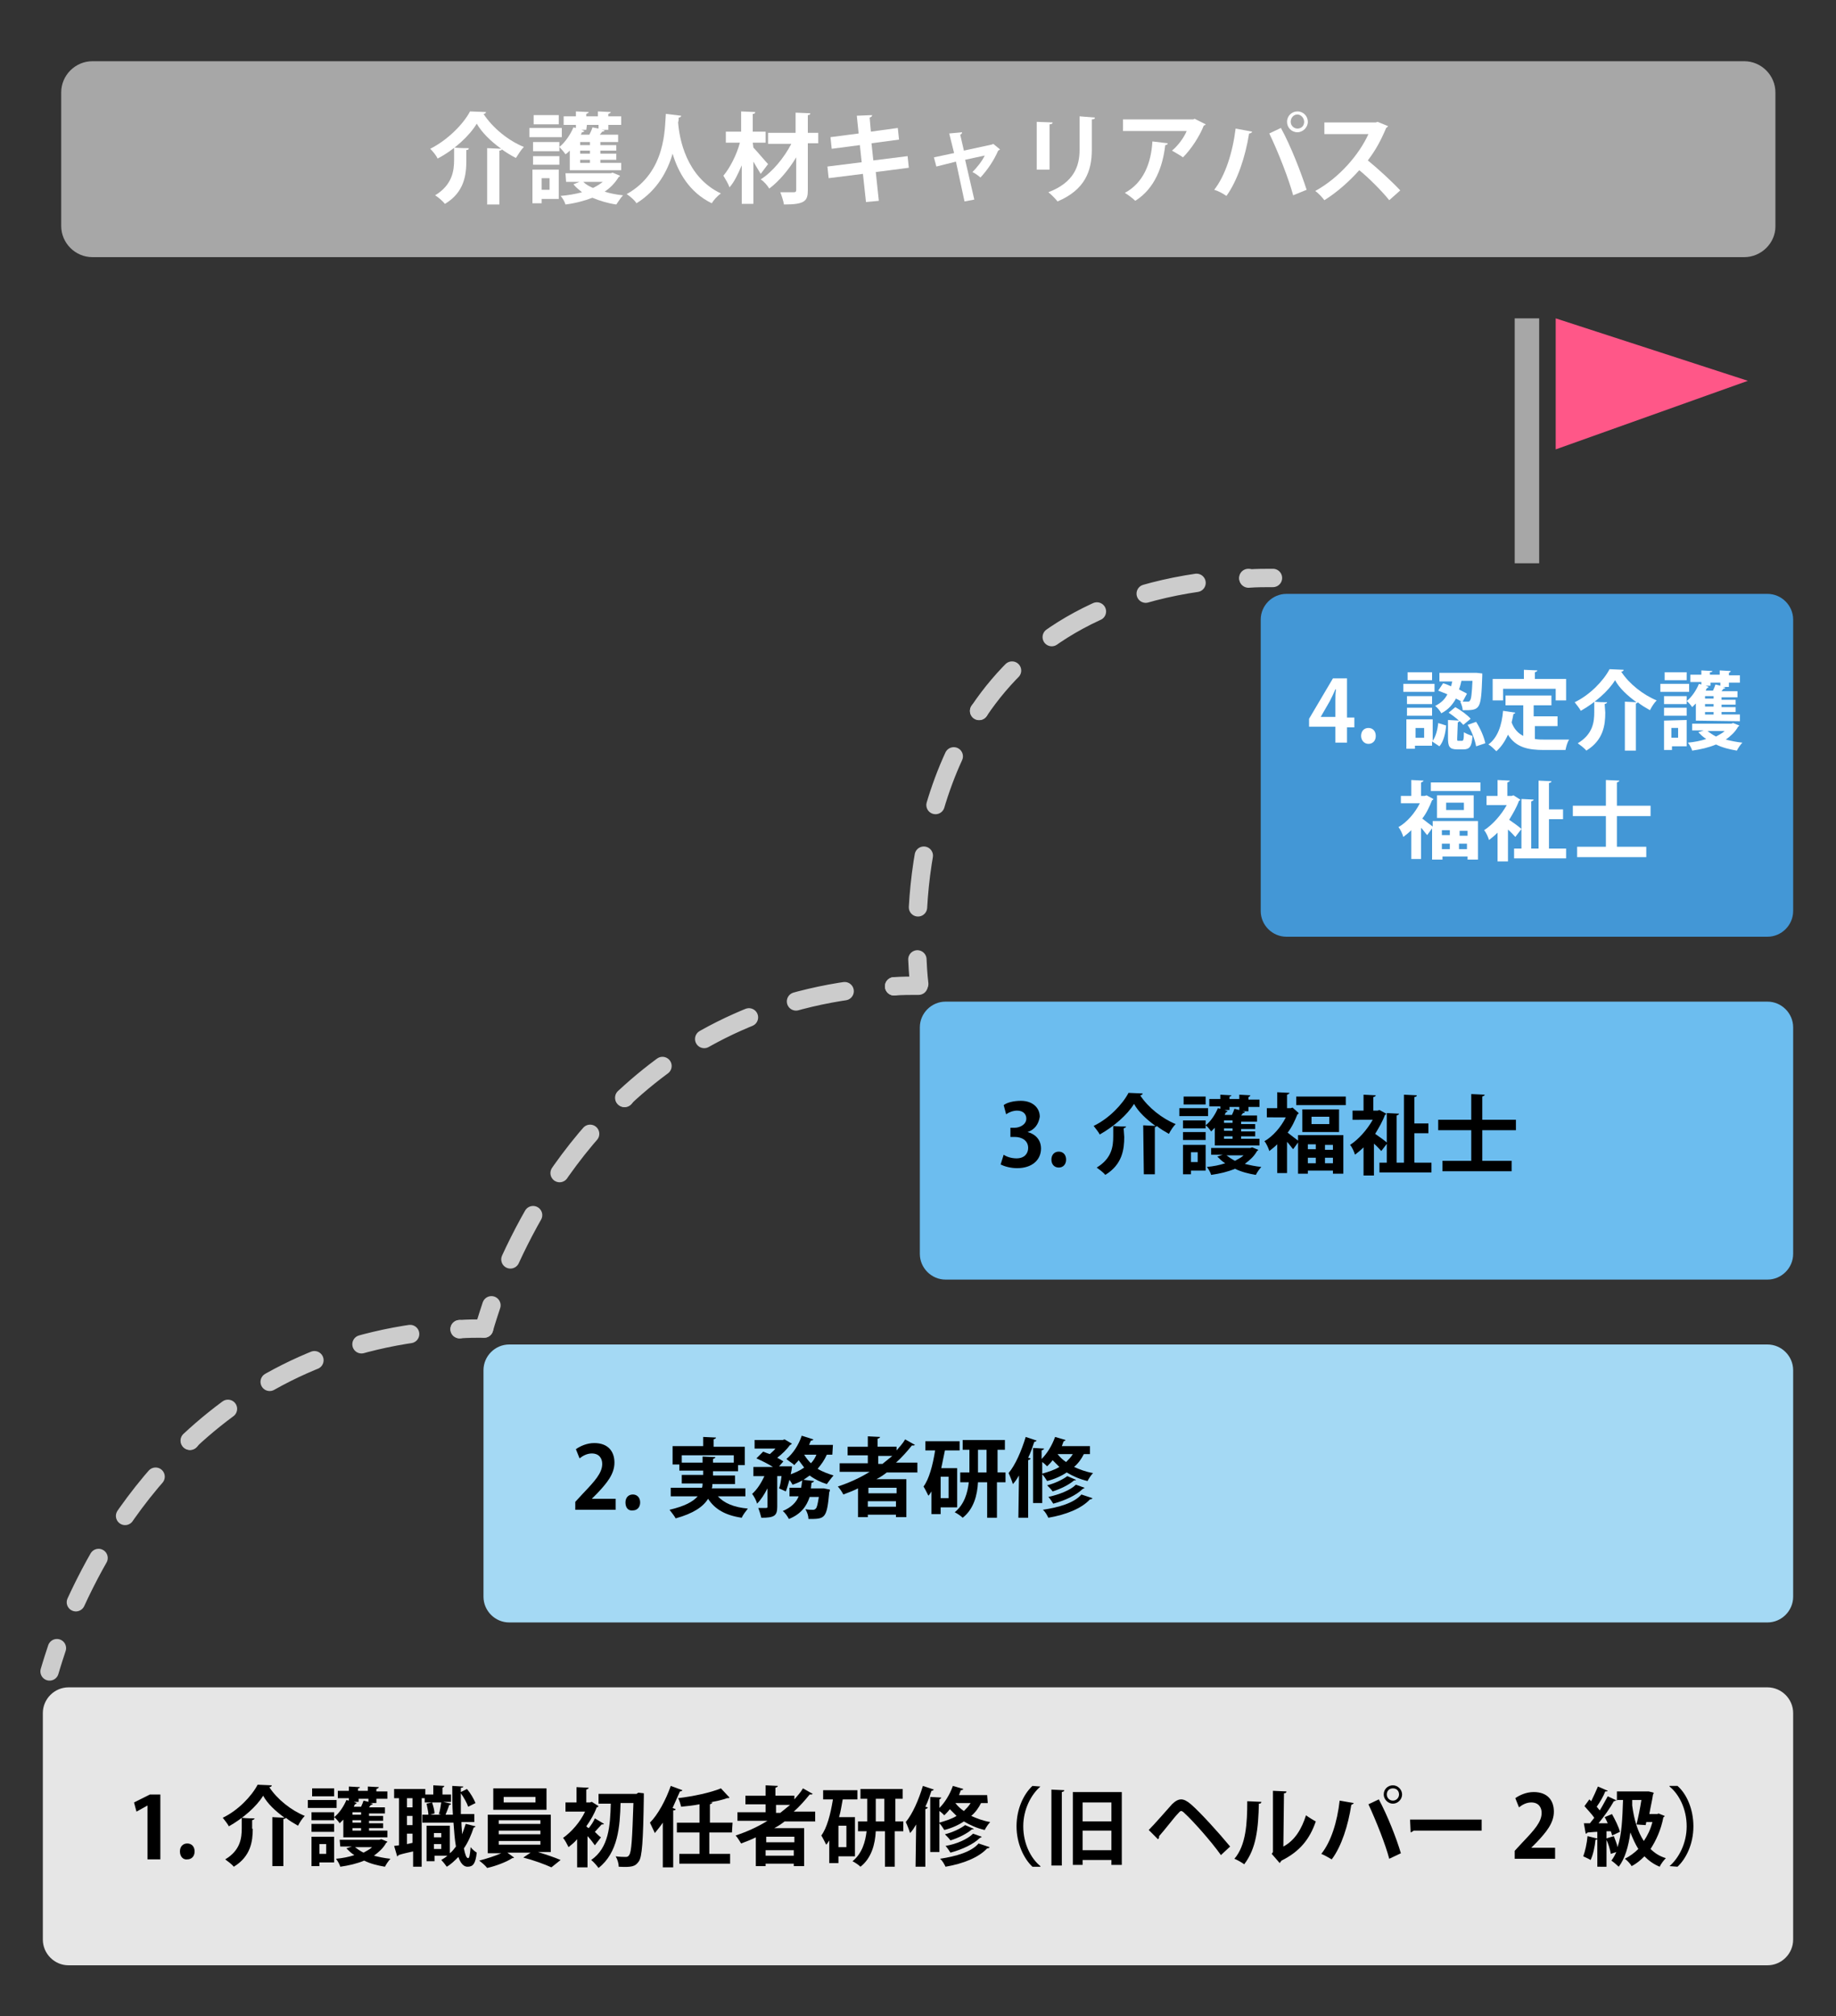 <?xml version="1.0" encoding="utf-8"?>
<!-- Generator: Adobe Illustrator 22.0.1, SVG Export Plug-In . SVG Version: 6.00 Build 0)  -->
<svg version="1.1" id="レイヤー_1" xmlns="http://www.w3.org/2000/svg" xmlns:xlink="http://www.w3.org/1999/xlink" x="0px"
	 y="0px" viewBox="0 0 300 329.3" style="enable-background:new 0 0 300 329.3;" xml:space="preserve">
<rect x="0" y="0" width="300" height="329.3" fill="#333333" stroke="none"/>
<style type="text/css">
	.st0{fill:#A7A7A7;}
	.st1{fill:#FFFFFF;}
	.st2{fill:#4397D6;}
	.st3{fill:#6CBDEF;}
	.st4{fill:#A4D9F4;}
	.st5{fill:#E6E6E6;}
	.st6{fill:none;stroke:#CCCCCC;stroke-width:3;stroke-linecap:round;stroke-linejoin:round;}
	
		.st7{fill:none;stroke:#CCCCCC;stroke-width:3;stroke-linecap:round;stroke-linejoin:round;stroke-dasharray:8.125,0,0,8.125,8.125,8.125;}
	
		.st8{fill:none;stroke:#CCCCCC;stroke-width:3;stroke-linecap:round;stroke-linejoin:round;stroke-dasharray:8.125,8.125,8.125,0,0,8.125;}
	
		.st9{fill:none;stroke:#CCCCCC;stroke-width:3;stroke-linecap:round;stroke-linejoin:round;stroke-dasharray:8.497,0,0,8.497,8.497,8.497;}
	
		.st10{fill:none;stroke:#CCCCCC;stroke-width:3;stroke-linecap:round;stroke-linejoin:round;stroke-dasharray:8.497,8.497,8.497,0,0,8.497;}
	.st11{fill:none;stroke:#A7A7A7;stroke-width:4;stroke-miterlimit:10;}
	.st12{fill:#FF5788;}
</style>
<path class="st0" d="M285,42H15.1c-2.8,0-5.1-2.3-5.1-5.1V15.1c0-2.8,2.3-5.1,5.1-5.1H285c2.8,0,5.1,2.3,5.1,5.1V37
	C290.1,39.7,287.8,42,285,42z"/>
<g>
	<path class="st1" d="M79.7,24.2l2.2,0.1c-1.7-1.2-3.2-2.7-4-4.1c-1.2,2-3.7,4.3-6.4,5.7c-0.2-0.5-0.8-1.2-1.2-1.6
		c2.8-1.4,5.4-4,6.5-6.1c0.1,0,0.1,0,2.6,0.1c0,0.2-0.2,0.3-0.4,0.3c1.5,2.3,4.1,4.4,6.6,5.4c-0.5,0.5-0.9,1.2-1.3,1.8
		c-0.8-0.4-1.6-0.9-2.3-1.4c0,0.1-0.2,0.2-0.4,0.2v8.8h-2v-9.2H79.7z M76.2,26.2c0,2.3-0.3,5.2-3.5,7.1c-0.3-0.4-1.1-1.1-1.6-1.4
		c2.8-1.7,3.1-4,3.1-5.8v-2c0.9,0.1,1.7,0.1,2.4,0.1c0,0.2-0.1,0.3-0.4,0.3V26.2z"/>
	<path class="st1" d="M91.8,20.9v1.5h-5.3v-1.5H91.8z M91.3,27.6v4.9h-2.8v0.7H87v-5.5h4.3V27.6z M87.1,24.7v-1.5h4.3v1.5H87.1z
		 M87.1,26.9v-1.4h4.3v1.4H87.1z M91.3,18.8v1.5h-4.1v-1.5H91.3z M89.8,29.1h-1.3V31h1.3V29.1z M93.1,27.8v-3.2
		c-0.2,0.2-0.4,0.4-0.7,0.6c-0.2-0.3-0.7-0.9-1-1.2c0.9-0.7,1.8-2,2.3-3.2l0.4,0.1v-0.5h-2V19h2v-0.8l2.1,0.1c0,0.1-0.1,0.2-0.4,0.3
		V19h1.9v-0.8l2.1,0.1c0,0.1-0.1,0.2-0.4,0.3V19h2.1v1.4h-2.1v0.8h-1.1l0.5,0.1c0,0.1-0.2,0.2-0.4,0.2c-0.1,0.1-0.2,0.3-0.4,0.5h3
		v1.2h-2.9v0.5h2.6v0.9h-2.6v0.5h2.6v1h-2.6v0.5h3.4v1.2H93.1z M92.4,28.3h7.4l0.3-0.1c0,0,0,0,1.2,0.5c0,0.1-0.1,0.2-0.2,0.2
		c-0.6,1-1.4,1.8-2.3,2.4c0.9,0.3,2,0.5,3,0.6c-0.4,0.4-0.8,1.1-1.1,1.5c-1.4-0.2-2.7-0.6-3.9-1.1c-1.3,0.5-2.8,0.9-4.4,1.1
		c-0.1-0.4-0.5-1.1-0.8-1.4c1.2-0.1,2.4-0.3,3.5-0.6c-0.5-0.4-1-0.8-1.4-1.3l1-0.4h-2.2L92.4,28.3L92.4,28.3z M96.4,23.7v-0.5h-1.6
		v0.5H96.4z M96.4,25.1v-0.5h-1.6v0.5H96.4z M96.4,26.6v-0.5h-1.6v0.5H96.4z M95.8,21.2H95l0.5,0.2c-0.1,0.1-0.2,0.2-0.4,0.2
		C95,21.7,95,21.9,94.9,22h1.4c0.2-0.4,0.4-0.8,0.5-1.2l1,0.2v-0.6h-1.9L95.8,21.2L95.8,21.2z M95.3,29.7c0.4,0.4,0.9,0.7,1.6,1
		c0.6-0.3,1.1-0.6,1.6-1H95.3z"/>
	<path class="st1" d="M111.3,18.9c0,0.2-0.2,0.3-0.4,0.3c0,0.2,0,0.5-0.1,0.8c0.2,2.6,1.3,8.9,7,11.6c-0.6,0.4-1.2,1.1-1.5,1.6
		c-3.7-1.8-5.5-5.1-6.4-8.1c-0.8,2.8-2.5,6-5.9,8.1c-0.3-0.5-1-1.1-1.6-1.5c6.5-3.6,6.2-10.9,6.4-13.1L111.3,18.9z"/>
	<path class="st1" d="M123.1,24.1c0.5,0.5,2,2.3,2.4,2.7l-1.2,1.6c-0.3-0.5-0.8-1.3-1.2-2v6.9h-1.9V27c-0.6,1.4-1.2,2.7-2,3.6
		c-0.2-0.6-0.7-1.4-1-1.9c1.1-1.3,2.2-3.5,2.7-5.4h-2.3v-1.8h2.5v-3.3l2.3,0.1c0,0.2-0.1,0.3-0.4,0.3v2.9h2.1v1.8H123L123.1,24.1
		L123.1,24.1z M133.7,21.6v1.8H132V31c0,1.8-0.4,2.4-3.9,2.4c-0.1-0.6-0.4-1.5-0.6-2c0.9,0,1.9,0,2.2,0s0.4-0.1,0.4-0.4v-5.3
		c-1.2,2-2.8,3.9-4.4,5.1c-0.3-0.5-0.9-1.2-1.4-1.5c1.9-1.2,3.8-3.5,5-5.8h-3.8v-1.8h4.5v-3.3l2.4,0.1c0,0.2-0.1,0.3-0.4,0.3v2.9
		h1.7V21.6z"/>
	<path class="st1" d="M143.1,28.1l0.5,4.7l-2.1,0.2l-0.5-4.6l-5.6,0.7l-0.2-1.9l5.6-0.7l-0.3-2.8l-4.6,0.6l-0.2-1.9l4.6-0.6
		l-0.3-2.9l2.5-0.1c0,0.2-0.1,0.3-0.4,0.4l0.2,2.3l4.4-0.6l0.2,1.9l-4.5,0.6l0.3,2.8l5.6-0.7l0.2,1.9L143.1,28.1z"/>
	<path class="st1" d="M163.4,24.4c-0.1,0.1-0.1,0.1-0.3,0.2c-0.7,1.6-1.7,3.1-2.9,4.4c-0.3-0.3-0.9-0.7-1.3-0.9
		c0.7-0.7,1.6-1.8,2-2.7l-3.2,0.7l1.5,6.5l-1.6,0.3l-1.4-6.5l-3.2,0.8l-0.4-1.5l3.3-0.7l-0.8-3.2l2.1-0.2c0,0.2-0.1,0.3-0.3,0.4
		l0.6,2.6l4.6-1l0.2-0.1L163.4,24.4z"/>
	<path class="st1" d="M169.4,27.8v-7.9L172,20c0,0.2-0.2,0.3-0.5,0.3v7.4h-2.1V27.8z M178.9,19.2c0,0.2-0.1,0.3-0.5,0.3v5
		c0,3.4-1.1,6.5-5.6,8.4c-0.3-0.4-1.1-1.2-1.5-1.5c4.2-1.6,5.1-4.3,5.1-6.9V19L178.9,19.2z"/>
	<path class="st1" d="M197,20.3c0,0.1-0.2,0.2-0.3,0.2c-0.7,1.8-2.1,3.9-3.4,5.2c-0.4-0.3-1.3-0.8-1.8-1.1c1-0.8,2-2.2,2.4-3.2
		h-10.4v-1.9H195l0.2-0.1L197,20.3z M190.8,23.4c0,0.2-0.2,0.3-0.4,0.3c-0.4,3.5-1.7,7.1-4.9,9.1c-0.4-0.4-1.2-1-1.7-1.3
		c3-1.6,4.3-4.8,4.5-8.4L190.8,23.4z"/>
	<path class="st1" d="M204.6,21.5c0,0.1-0.2,0.3-0.5,0.3c-0.6,3.8-1.9,7.7-3.7,10.2c-0.6-0.4-1.3-0.8-2-1c1.8-2.3,3-6,3.5-10
		L204.6,21.5z M211.3,31.9c-0.7-2.6-2.4-7-3.9-10.1l1.9-0.9c1.6,2.9,3.3,7.3,4.2,10.1L211.3,31.9z M212,18.2c1,0,1.7,0.8,1.7,1.7
		c0,0.9-0.8,1.7-1.7,1.7c-1,0-1.7-0.8-1.7-1.7C210.3,18.9,211.1,18.2,212,18.2z M213.1,19.9c0-0.6-0.5-1.2-1.1-1.2s-1.1,0.5-1.1,1.2
		c0,0.6,0.5,1.1,1.1,1.1C212.7,21,213.1,20.5,213.1,19.9z"/>
	<path class="st1" d="M226.8,20.6c0,0.1-0.2,0.2-0.3,0.3c-0.9,2.1-1.7,3.6-3,5.3c1.6,1.3,3.9,3.4,5.3,4.9l-1.8,1.6
		c-1.2-1.5-3.5-3.8-4.9-4.9c-1.5,1.7-3.6,3.6-5.7,4.9c-0.3-0.4-1-1.2-1.5-1.5c4-2.2,7.2-6,8.7-9.3h-7.2V20h8.4l0.3-0.1L226.8,20.6z"
		/>
</g>
<g>
	<path class="st2" d="M288.8,153h-78.6c-2.3,0-4.2-1.9-4.2-4.2v-47.6c0-2.3,1.9-4.2,4.2-4.2h78.6c2.3,0,4.2,1.9,4.2,4.2v47.6
		C293,151.1,291.1,153,288.8,153z"/>
</g>
<g>
	<path class="st3" d="M288.8,209H154.5c-2.3,0-4.2-1.9-4.2-4.2v-37c0-2.3,1.9-4.2,4.2-4.2h134.3c2.3,0,4.2,1.9,4.2,4.2v37
		C293,207.1,291.1,209,288.8,209z"/>
</g>
<g>
	<path class="st4" d="M288.8,265H83.2c-2.3,0-4.2-1.9-4.2-4.2v-37c0-2.3,1.9-4.2,4.2-4.2h205.6c2.3,0,4.2,1.9,4.2,4.2v37
		C293,263.1,291.1,265,288.8,265z"/>
</g>
<g>
	<path class="st5" d="M288.8,321H11.2c-2.3,0-4.2-1.9-4.2-4.2v-37c0-2.3,1.9-4.2,4.2-4.2h277.6c2.3,0,4.2,1.9,4.2,4.2v37
		C293,319.1,291.1,321,288.8,321z"/>
</g>
<g>
	<path class="st1" d="M220.1,121.3h-1.9v-2.6h-4.3v-1.3l3.9-6.6h2.3v6.4h1.2v1.6h-1.2V121.3z M215.8,117.1h2.4v-2.6
		c0-0.6,0-1.3,0.1-1.9h-0.1c-0.3,0.7-0.6,1.3-0.9,1.9L215.8,117.1L215.8,117.1z"/>
	<path class="st1" d="M222.4,120.2c0-0.8,0.5-1.3,1.2-1.3s1.2,0.5,1.2,1.3s-0.5,1.3-1.2,1.3S222.4,120.9,222.4,120.2z"/>
	<path class="st1" d="M234.4,111.7v1.3h-5.1v-1.3H234.4z M234.1,117.6v3.4c0.5-0.7,0.8-1.8,0.9-2.9l1.3,0.4
		c-0.1,1.2-0.4,2.6-1.1,3.4l-1.2-0.8v0.7h-2.8v0.5h-1.4v-4.8h4.3V117.6z M234,113.7v1.3h-4.1v-1.3H234z M229.9,116.9v-1.3h4.1v1.3
		H229.9z M234,109.8v1.3h-4v-1.3H234z M232.7,120.5v-1.6h-1.4v1.6H232.7z M242.2,110.4c-0.2,5.6-0.3,5.6-3.2,5.6
		c0-0.4-0.2-1-0.4-1.4h0.2c-0.3-0.2-0.5-0.3-0.9-0.5c-0.5,0.9-1.2,1.8-2.4,2.4c-0.2-0.4-0.6-0.9-1-1.2c1-0.5,1.6-1.1,2-1.9
		c-0.5-0.2-1-0.4-1.5-0.6l0.8-1.2c0.4,0.1,0.9,0.3,1.3,0.5c0.1-0.3,0.1-0.5,0.2-0.8h-2.1v-1.4h5.8h0.3l0.9,0.1L242.2,110.4z
		 M238.1,120.6c0,0.4,0,0.4,0.2,0.4h0.6c0.2,0,0.3-0.2,0.3-1.4c0.3,0.2,1,0.5,1.4,0.6c-0.1,1.8-0.5,2.2-1.5,2.2h-1
		c-1.3,0-1.5-0.5-1.5-1.9v-2.9l1.9,0.1c0,0.1-0.1,0.2-0.3,0.3L238.1,120.6L238.1,120.6z M239.1,118.4c-0.5-0.6-1.5-1.4-2.4-2
		l1.1-0.9c0.9,0.5,2,1.3,2.5,1.9L239.1,118.4z M239,114.6c0.3,0,0.6,0,0.8,0s0.3,0,0.4-0.2c0.2-0.2,0.3-1.1,0.4-3.2h-1.8
		c-0.1,0.4-0.2,0.9-0.4,1.4c0.5,0.3,1,0.5,1.3,0.7L239,114.6z M241.2,121.9c-0.2-1-0.7-2.5-1.4-3.5l1.4-0.5c0.7,1.1,1.3,2.5,1.5,3.5
		L241.2,121.9z"/>
	<path class="st1" d="M250.8,118.6v2.1c0.5,0.1,1.1,0.1,1.6,0.1c0.8,0,3.1,0,4,0c-0.3,0.4-0.5,1.2-0.6,1.7h-3.5
		c-2.6,0-4.6-0.4-5.9-2.5c-0.5,1.1-1.1,2-1.9,2.7c-0.3-0.3-0.9-0.9-1.3-1.1c1.5-1.1,2.2-3.1,2.4-5.5l2,0.3c0,0.1-0.2,0.2-0.3,0.2
		c-0.1,0.5-0.2,1-0.3,1.4c0.4,1.1,1.1,1.8,1.9,2.2v-5H246v-1.6h7.5v1.6h-2.9v1.8h3.9v1.6C254.5,118.6,250.8,118.6,250.8,118.6z
		 M245.6,112.5v1.9h-1.7v-3.5h5.1v-1.5l2.2,0.1c0,0.1-0.1,0.2-0.4,0.3v1.1h5.1v3.5h-1.7v-1.9H245.6z"/>
	<path class="st1" d="M265.4,114.6l2,0.1c-1.5-1.1-2.8-2.3-3.5-3.6c-1.1,1.8-3.3,3.7-5.6,5c-0.2-0.4-0.7-1-1-1.4
		c2.5-1.2,4.7-3.5,5.7-5.4c0.1,0,0.1,0,2.3,0.1c0,0.2-0.2,0.3-0.4,0.3c1.3,2,3.6,3.8,5.8,4.7c-0.4,0.4-0.8,1-1.1,1.6
		c-0.7-0.4-1.4-0.8-2-1.3c0,0.1-0.2,0.2-0.3,0.2v7.7h-1.8v-8H265.4z M262.3,116.4c0,2-0.3,4.5-3.1,6.2c-0.3-0.4-1-0.9-1.4-1.2
		c2.5-1.5,2.7-3.5,2.7-5.1v-1.7c0.8,0.1,1.5,0.1,2.1,0.1c0,0.1-0.1,0.2-0.4,0.3L262.3,116.4L262.3,116.4z"/>
	<path class="st1" d="M276,111.7v1.3h-4.7v-1.3H276z M275.6,117.6v4.3h-2.4v0.6h-1.3v-4.8L275.6,117.6L275.6,117.6z M271.9,115v-1.3
		h3.7v1.3H271.9z M271.9,116.9v-1.3h3.7v1.3H271.9z M275.6,109.8v1.3H272v-1.3H275.6z M274.2,118.9h-1.1v1.6h1.1V118.9z
		 M277.1,117.7v-2.8c-0.2,0.2-0.4,0.4-0.6,0.6c-0.2-0.3-0.6-0.8-0.9-1c0.8-0.6,1.6-1.8,2-2.8l0.4,0.1v-0.4h-1.8v-1.2h1.8v-0.7
		l1.8,0.1c0,0.1-0.1,0.2-0.4,0.2v0.4h1.6v-0.7l1.8,0.1c0,0.1-0.1,0.2-0.3,0.3v0.4h1.8v1.2h-1.8v0.7h-1l0.4,0.1
		c0,0.1-0.1,0.2-0.3,0.2c-0.1,0.1-0.2,0.3-0.3,0.4h2.6v1h-2.6v0.4h2.3v0.8h-2.3v0.4h2.3v0.8h-2.3v0.4h3v1.1L277.1,117.7L277.1,117.7
		z M276.5,118.2h6.4l0.3-0.1c0,0,0,0,1,0.4c0,0.1-0.1,0.1-0.2,0.2c-0.5,0.9-1.2,1.5-2,2.1c0.8,0.2,1.7,0.4,2.7,0.5
		c-0.3,0.3-0.7,0.9-0.9,1.3c-1.2-0.2-2.4-0.5-3.4-1c-1.2,0.5-2.5,0.8-3.9,1c-0.1-0.4-0.4-0.9-0.7-1.3c1.1-0.1,2.1-0.3,3-0.6
		c-0.5-0.3-0.9-0.7-1.3-1.1l0.9-0.3h-1.9V118.2z M280,114.1v-0.4h-1.4v0.4H280z M280,115.4V115h-1.4v0.4H280z M280,116.7v-0.4h-1.4
		v0.4H280z M279.5,112h-0.8l0.5,0.2c-0.1,0.1-0.2,0.2-0.3,0.2c-0.1,0.1-0.1,0.3-0.2,0.4h1.2c0.2-0.4,0.3-0.7,0.4-1l0.8,0.2v-0.5
		h-1.6V112z M279,119.4c0.4,0.3,0.8,0.6,1.4,0.9c0.5-0.3,1-0.5,1.4-0.9H279z"/>
	<path class="st1" d="M234.2,130.5c0,0.1-0.1,0.2-0.2,0.2c-0.4,1-0.9,2.1-1.6,3c0.5,0.4,1.3,1,1.7,1.3v-0.9h7.4v6.3h-1.7v-0.5h-4.1
		v0.5H234v-5.1l-0.8,1.1c-0.3-0.3-0.6-0.8-1-1.2v5.1h-1.6v-4.7c-0.4,0.4-0.9,0.8-1.3,1.1c-0.1-0.4-0.5-1.3-0.8-1.6
		c1.4-0.8,2.7-2.3,3.5-3.9h-3.1V130h1.7v-2.6l2,0.1c0,0.1-0.1,0.2-0.4,0.3v2.2h0.6l0.3-0.1L234.2,130.5z M233.8,127.8h8.1v1.4h-8.1
		V127.8z M234.8,129.9h6v3.7h-6V129.9z M236.9,135.6h-1.3v0.8h1.3V135.6z M235.6,138.7h1.3v-0.9h-1.3V138.7z M239.2,132.3v-1.2h-2.9
		v1.2H239.2z M239.8,136.5v-0.8h-1.3v0.8H239.8z M238.4,138.7h1.3v-0.9h-1.3V138.7z"/>
	<path class="st1" d="M248.4,130.6c0,0.1-0.1,0.2-0.2,0.2c-0.4,1.1-1,2.1-1.6,3.1c0.6,0.4,1.7,1.2,2,1.5l-1,1.3
		c-0.3-0.3-0.7-0.8-1.2-1.2v5.2h-1.7V136c-0.5,0.5-1,0.9-1.4,1.2c-0.1-0.4-0.5-1.3-0.8-1.6c1.4-0.9,2.8-2.5,3.7-4.1h-3.3V130h1.8
		v-2.6l2,0.1c0,0.1-0.1,0.2-0.4,0.3v2.2h0.7l0.3-0.1L248.4,130.6z M253.3,138.6h2.6v1.6h-8.5v-1.6h1.2v-8.1l2,0.1
		c0,0.1-0.1,0.2-0.4,0.3v7.7h1.2v-11.1l2.1,0.1c0,0.2-0.1,0.2-0.4,0.3v4.3h2.3v1.6h-2.3v4.8H253.3z"/>
	<path class="st1" d="M269.7,133.3h-5.5v5h4.8v1.7h-11.3v-1.7h4.7v-5H257v-1.7h5.4v-4.2l2.2,0.1c0,0.1-0.1,0.2-0.4,0.3v3.8h5.5
		L269.7,133.3L269.7,133.3z"/>
</g>
<g>
	<path d="M167.9,184.9c1.2,0.3,2.2,1.2,2.2,2.7c0,1.8-1.4,3.2-3.9,3.2c-1.1,0-2.1-0.3-2.7-0.6l0.5-1.6c0.4,0.3,1.2,0.6,2.1,0.6
		c1.3,0,1.9-0.8,1.9-1.7c0-1.2-1-1.8-2.2-1.8h-0.7v-1.5h0.7c0.8,0,1.9-0.5,1.9-1.5c0-0.7-0.5-1.3-1.5-1.3c-0.7,0-1.4,0.3-1.8,0.6
		l-0.4-1.5c0.5-0.4,1.6-0.7,2.8-0.7c2,0,3.1,1.2,3.1,2.6C169.7,183.6,169.1,184.5,167.9,184.9L167.9,184.9z"/>
	<path d="M171.8,189.4c0-0.8,0.5-1.3,1.2-1.3s1.2,0.5,1.2,1.3s-0.5,1.3-1.2,1.3S171.8,190.2,171.8,189.4z"/>
	<path d="M186.8,183.8l2,0.1c-1.5-1.1-2.8-2.3-3.5-3.6c-1.1,1.8-3.3,3.7-5.6,5c-0.2-0.4-0.7-1-1-1.4c2.5-1.2,4.7-3.5,5.7-5.4
		c0.1,0,0.1,0,2.3,0.1c0,0.2-0.2,0.3-0.4,0.3c1.3,2,3.6,3.8,5.8,4.7c-0.4,0.4-0.8,1-1.1,1.6c-0.7-0.4-1.4-0.8-2-1.3
		c0,0.1-0.2,0.2-0.3,0.2v7.7h-1.8L186.8,183.8L186.8,183.8z M183.7,185.7c0,2-0.3,4.5-3.1,6.2c-0.3-0.4-1-0.9-1.4-1.2
		c2.5-1.5,2.7-3.5,2.7-5.1v-1.7c0.8,0.1,1.5,0.1,2.1,0.1c0,0.1-0.1,0.2-0.4,0.3L183.7,185.7L183.7,185.7z"/>
	<path d="M197.4,181v1.3h-4.7V181H197.4z M197,186.9v4.3h-2.4v0.6h-1.3V187h3.7V186.9z M193.3,184.3V183h3.7v1.3H193.3z
		 M193.3,186.2v-1.3h3.7v1.3H193.3z M197,179.1v1.3h-3.6v-1.3H197z M195.7,188.2h-1.1v1.6h1.1V188.2z M198.5,187v-2.8
		c-0.2,0.2-0.4,0.4-0.6,0.6c-0.2-0.3-0.6-0.8-0.9-1c0.8-0.6,1.6-1.8,2-2.8l0.4,0.1v-0.4h-1.8v-1.2h1.8v-0.7l1.8,0.1
		c0,0.1-0.1,0.2-0.3,0.2v0.4h1.6v-0.7l1.8,0.1c0,0.1-0.1,0.2-0.3,0.3v0.4h1.8v1.2H204v0.7h-1l0.4,0.1c0,0.1-0.1,0.2-0.3,0.2
		c-0.1,0.1-0.2,0.3-0.3,0.4h2.6v1h-2.6v0.4h2.3v0.8h-2.3v0.4h2.3v0.8h-2.3v0.4h3v1.1h-7.3V187z M197.9,187.5h6.4l0.3-0.1
		c0,0,0,0,1,0.4c0,0.1-0.1,0.1-0.2,0.2c-0.5,0.9-1.2,1.5-2,2.1c0.8,0.2,1.7,0.4,2.7,0.5c-0.3,0.3-0.7,0.9-0.9,1.3
		c-1.2-0.2-2.4-0.5-3.4-1c-1.2,0.5-2.5,0.8-3.9,1c-0.1-0.4-0.4-0.9-0.7-1.3c1.1-0.1,2.1-0.3,3-0.6c-0.5-0.3-0.9-0.7-1.3-1.1l0.9-0.3
		h-1.9L197.9,187.5L197.9,187.5z M201.4,183.4V183H200v0.4H201.4z M201.4,184.7v-0.4H200v0.4H201.4z M201.4,186v-0.4H200v0.4H201.4z
		 M200.9,181.3h-0.8l0.5,0.2c-0.1,0.1-0.2,0.2-0.3,0.2c-0.1,0.1-0.1,0.3-0.2,0.4h1.2c0.2-0.4,0.3-0.7,0.4-1l0.8,0.2v-0.5h-1.6
		L200.9,181.3L200.9,181.3z M200.4,188.7c0.4,0.3,0.8,0.6,1.4,0.9c0.5-0.3,1-0.5,1.4-0.9H200.4z"/>
	<path d="M212.2,181.8c0,0.1-0.1,0.2-0.2,0.2c-0.4,1-0.9,2.1-1.6,3c0.5,0.4,1.3,1,1.7,1.3v-0.9h7.4v6.3h-1.7v-0.5h-4.1v0.5h-1.6
		v-5.1l-0.8,1.1c-0.3-0.3-0.6-0.8-1-1.2v5.1h-1.6v-4.7c-0.4,0.4-0.9,0.8-1.3,1.1c-0.1-0.4-0.5-1.3-0.8-1.6c1.4-0.8,2.7-2.3,3.5-3.9
		H207V181h1.7v-2.6l2,0.1c0,0.1-0.1,0.2-0.4,0.3v2.2h0.6l0.3-0.1L212.2,181.8z M211.8,179.1h8.1v1.4h-8.1V179.1z M212.8,181.2h6v3.7
		h-6V181.2z M215,186.9h-1.3v0.8h1.3V186.9z M213.7,190h1.3v-0.9h-1.3V190z M217.2,183.6v-1.2h-2.9v1.2H217.2z M217.8,187.8V187
		h-1.3v0.8H217.8z M216.5,190h1.3v-0.9h-1.3V190z"/>
	<path d="M226.5,181.9c0,0.1-0.1,0.2-0.2,0.2c-0.4,1.1-1,2.1-1.6,3.1c0.6,0.4,1.7,1.2,2,1.5l-1,1.3c-0.3-0.3-0.7-0.8-1.2-1.2v5.2
		h-1.7v-4.6c-0.5,0.5-1,0.9-1.4,1.2c-0.1-0.4-0.5-1.3-0.8-1.6c1.4-0.9,2.8-2.5,3.7-4.1H221v-1.5h1.8v-2.6l2,0.1
		c0,0.1-0.1,0.2-0.4,0.3v2.2h0.7l0.3-0.1L226.5,181.9z M231.3,189.9h2.6v1.6h-8.5v-1.6h1.2v-8.1l2,0.1c0,0.1-0.1,0.2-0.4,0.3v7.7
		h1.2v-11.1l2.1,0.1c0,0.2-0.1,0.2-0.4,0.3v4.3h2.3v1.6h-2.3v4.8H231.3z"/>
	<path d="M247.7,184.6h-5.5v5h4.8v1.7h-11.3v-1.7h4.7v-5H235v-1.7h5.4v-4.2l2.2,0.1c0,0.1-0.1,0.2-0.4,0.3v3.8h5.5V184.6z"/>
</g>
<g>
	<path d="M100.6,246.6H94v-1.3l1.2-1.3c2-2.1,3.2-3.4,3.2-4.9c0-0.9-0.5-1.7-1.7-1.7c-0.8,0-1.5,0.4-2,0.8l-0.6-1.5
		c0.7-0.5,1.8-1,3-1c2.3,0,3.3,1.4,3.3,3.2c0,1.9-1.3,3.4-2.8,5l-0.9,0.9l0,0h3.9V246.6z"/>
	<path d="M102.2,245.4c0-0.8,0.5-1.3,1.2-1.3s1.2,0.5,1.2,1.3s-0.5,1.3-1.2,1.3C102.6,246.8,102.2,246.2,102.2,245.4z"/>
	<path d="M121.9,244.4h-4.6c1,1.1,2.6,1.8,4.9,2c-0.3,0.4-0.8,1-1,1.5c-2.7-0.4-4.4-1.4-5.5-3.1c-0.8,1.3-2.4,2.4-5.3,3.2
		c-0.2-0.4-0.7-1-1-1.4c2.5-0.6,3.8-1.3,4.6-2.2h-4.4V243h5.1c0.1-0.2,0.1-0.5,0.1-0.7h-3.4v-1.4h3.5v-0.7H111v-1h-1.1v-3h5v-1.5
		l2.1,0.1c0,0.1-0.1,0.2-0.4,0.3v1.2h5.1v3h-1.1v1h-4.1v0.7h3.6v1.4h-3.7c0,0.2,0,0.5-0.1,0.7h5.5v1.3H121.9z M111.4,238.9h3.4v-1
		l2.1,0.1c0,0.1-0.1,0.2-0.4,0.3v0.6h3.4v-1.2h-8.5V238.9z"/>
	<path d="M136,237.6h-0.9c-0.4,0.9-0.9,1.6-1.5,2.3c0.8,0.5,1.7,0.8,2.6,1.1c-0.3,0.3-0.8,1-1.1,1.4c-1-0.3-2-0.8-2.8-1.4
		c-0.3,0.2-0.7,0.5-1,0.7l1.7,0.2c0,0.1-0.1,0.2-0.4,0.3l-0.1,0.9h1.7h0.4l1,0.2c0,0.1,0,0.3-0.1,0.4c-0.4,4.4-0.7,4.4-3.4,4.4
		c0-0.5-0.2-1.1-0.5-1.6c0.5,0.1,1,0.1,1.2,0.1s0.3,0,0.5-0.2s0.3-0.7,0.5-1.9h-1.5c-0.5,1.5-1.4,2.8-3.4,3.6c-0.2-0.4-0.6-1-1-1.3
		c1.4-0.6,2.2-1.4,2.6-2.4H129V243h1.9c0.1-0.4,0.1-0.8,0.2-1.2c-0.5,0.3-1,0.5-1.6,0.7c-0.1-0.2-0.3-0.5-0.5-0.8
		c-0.2,0.7-0.4,1.4-0.6,1.9l-1.1-0.5c0.2-0.5,0.3-1.2,0.4-2H127v5c0,1.5-0.5,1.8-2.6,1.8c-0.1-0.4-0.3-1.1-0.5-1.6
		c0.5,0,1.1,0,1.3,0c0.2,0,0.2-0.1,0.2-0.2v-3c-0.5,1-1.1,1.9-1.7,2.5c-0.1-0.5-0.5-1.2-0.8-1.6c0.8-0.7,1.5-1.8,2-2.9h-1.8v-1.5
		h3.2c-0.8-0.5-1.8-1-2.7-1.4l1.1-1.1c0.3,0.1,0.7,0.3,1.1,0.4c0.3-0.3,0.7-0.6,0.9-0.9h-3.4v-1.4h4.6l0.3-0.1l1.2,0.7
		c-0.1,0.1-0.2,0.2-0.3,0.2c-0.5,0.7-1.3,1.5-2.1,2.1c0.4,0.2,0.7,0.4,1,0.6l-0.7,0.8h1.2h0.9c0,0.2,0,0.4-0.2,1.3
		c0.8-0.3,1.5-0.6,2.2-1.1c-0.3-0.4-0.6-0.8-0.9-1.2c-0.2,0.3-0.5,0.5-0.7,0.8c-0.3-0.3-1-0.7-1.3-1c1.1-0.9,2-2.3,2.5-3.8l1.9,0.6
		c0,0.1-0.2,0.2-0.4,0.2c-0.1,0.2-0.2,0.5-0.3,0.7h3.9L136,237.6L136,237.6z M131.4,237.6c0.3,0.5,0.7,1,1.1,1.4
		c0.4-0.4,0.7-0.9,0.9-1.4H131.4z"/>
	<path d="M150.1,240.5h-5.2c-0.5,0.4-1.1,0.8-1.7,1.1h4.9v6.2h-1.7v-0.4h-4.6v0.4h-1.6v-4.7c-0.8,0.4-1.6,0.7-2.4,1
		c-0.2-0.4-0.6-1-0.9-1.3c1.8-0.6,3.6-1.4,5.2-2.4h-4.9V239h4.6v-1.3h-3.3v-1.4h3.3v-1.7l2,0.1c0,0.1-0.1,0.2-0.4,0.3v1.3h3.1v0.6
		c0.5-0.6,1-1.1,1.4-1.8l1.6,0.9c-0.1,0.1-0.2,0.1-0.3,0.1s-0.1,0-0.2,0c-0.8,1-1.7,2-2.6,2.8h3.5v1.6H150.1z M146.5,243.9V243h-4.6
		v0.9H146.5z M141.8,246.1h4.6v-0.9h-4.6V246.1z M143.5,237.8v1.3h0.7c0.5-0.4,1.1-0.9,1.6-1.3H143.5z"/>
	<path d="M156.5,246.2h-2.8v1.1h-1.5v-3.7c-0.2,0.3-0.3,0.5-0.5,0.7c-0.2-0.4-0.6-1.2-0.8-1.5c0.9-1.2,1.5-3.4,1.9-5.9h-1.6v-1.5
		h5.6v1.5h-2.4c-0.2,1-0.4,1.9-0.6,2.9h2.6v6.4H156.5z M155,244.7v-3.5h-1.3v3.5H155z M164.3,240.5v1.6h-1.4v5.8h-1.6v-5.8h-1.5
		c-0.1,2.1-0.7,4.4-2.5,5.8c-0.3-0.3-0.9-0.7-1.3-0.9c1.6-1.3,2.1-3.2,2.3-4.9h-1.4v-1.6h1.5v-3.7h-1.1v-1.6h6.9v1.6H163v3.7
		L164.3,240.5L164.3,240.5z M159.8,240.5h1.4v-3.7h-1.4V240.5z"/>
	<path d="M166.5,241c-0.3,0.5-0.6,1-1,1.4c-0.1-0.4-0.5-1.4-0.7-1.8c1.1-1.3,2.1-3.6,2.8-5.9l1.8,0.6c-0.1,0.1-0.2,0.2-0.4,0.2
		c-0.3,0.9-0.6,1.8-1,2.6l0.4,0.1c0,0.1-0.1,0.2-0.4,0.3v9.4h-1.6L166.5,241L166.5,241z M178.1,237.5h-1c-0.4,0.8-0.9,1.5-1.6,2.1
		c0.9,0.4,1.9,0.8,3.1,1c-0.3,0.3-0.7,0.9-0.9,1.3c-1.3-0.3-2.4-0.8-3.4-1.4c-0.9,0.6-2,1.1-3.2,1.4c-0.2-0.3-0.5-0.8-0.8-1.1v4.7
		h-1.5v-9l1.8,0.1c0,0.1-0.1,0.2-0.4,0.3v1.4c0.9-0.9,1.7-2.2,2.2-3.6l1.7,0.5c0,0.1-0.2,0.2-0.3,0.2c-0.1,0.3-0.2,0.5-0.3,0.8h4.6
		L178.1,237.5L178.1,237.5z M170.3,240.7c1-0.3,2-0.6,2.8-1.1c-0.4-0.4-0.7-0.7-1.1-1.1c-0.3,0.4-0.6,0.7-0.9,1
		c-0.2-0.2-0.5-0.5-0.8-0.7V240.7z M178.5,244.7c0,0.1-0.2,0.2-0.4,0.2c-1.4,1.5-3.9,2.5-6.8,3c-0.2-0.4-0.5-1-0.9-1.3
		c2.6-0.4,5.1-1.1,6.3-2.5L178.5,244.7z M175.8,241.7c0,0.1-0.1,0.1-0.3,0.1c-0.8,0.7-2.2,1.4-3.5,1.8c-0.2-0.3-0.6-0.7-0.9-1
		c1.2-0.3,2.5-0.9,3.3-1.5L175.8,241.7z M177.2,243c0,0.1-0.1,0.1-0.3,0.2c-1,1-2.9,1.9-4.8,2.4c-0.2-0.3-0.5-0.8-0.8-1.1
		c1.8-0.4,3.6-1.1,4.5-2L177.2,243z M172.8,237.5c0.4,0.5,0.8,0.9,1.4,1.3c0.4-0.4,0.8-0.8,1.1-1.3H172.8z"/>
</g>
<g>
	<path d="M24.1,303.6v-8.7l0,0l-1.8,1l-0.4-1.5l2.6-1.3h1.7v10.6h-2.1V303.6z"/>
	<path d="M29.4,302.4c0-0.8,0.5-1.3,1.2-1.3s1.2,0.5,1.2,1.3s-0.5,1.3-1.2,1.3C29.9,303.8,29.4,303.2,29.4,302.4z"/>
	<path d="M44.5,296.8l2,0.1c-1.5-1.1-2.8-2.3-3.5-3.6c-1.1,1.8-3.3,3.7-5.6,5c-0.2-0.4-0.7-1-1-1.4c2.5-1.2,4.7-3.5,5.7-5.4
		c0.1,0,0.1,0,2.3,0.1c0,0.2-0.2,0.3-0.4,0.3c1.3,2,3.6,3.8,5.8,4.7c-0.4,0.4-0.8,1-1.1,1.6c-0.7-0.4-1.4-0.8-2-1.3
		c0,0.1-0.2,0.2-0.4,0.2v7.7h-1.8V296.8z M41.3,298.7c0,2-0.3,4.5-3.1,6.2c-0.3-0.4-1-0.9-1.4-1.2c2.5-1.5,2.7-3.5,2.7-5.1v-1.7
		c0.8,0.1,1.5,0.1,2.1,0.1c0,0.1-0.1,0.2-0.4,0.3v1.4H41.3z"/>
	<path d="M55,294v1.3h-4.7V294H55z M54.6,299.9v4.3h-2.4v0.6h-1.3V300h3.7V299.9z M50.9,297.3V296h3.7v1.3H50.9z M50.9,299.2v-1.3
		h3.7v1.3H50.9z M54.6,292.1v1.3H51v-1.3H54.6z M53.3,301.2h-1.1v1.6h1.1V301.2z M56.1,300v-2.8c-0.2,0.2-0.4,0.4-0.6,0.6
		c-0.2-0.3-0.6-0.8-0.9-1c0.8-0.6,1.6-1.8,2-2.8l0.4,0.1v-0.4h-1.8v-1.2H57v-0.7l1.8,0.1c0,0.1-0.1,0.2-0.3,0.2v0.4h1.6v-0.7
		l1.8,0.1c0,0.1-0.1,0.2-0.4,0.3v0.4h1.8v1.2h-1.8v0.7h-1l0.4,0.1c0,0.1-0.1,0.2-0.3,0.2c-0.1,0.1-0.2,0.3-0.3,0.4h2.6v1h-2.6v0.4
		h2.3v0.8h-2.3v0.4h2.3v0.8h-2.3v0.4h3v1.1h-7.2V300z M55.5,300.5H62l0.3-0.1c0,0,0,0,1,0.4c0,0.1-0.1,0.1-0.2,0.2
		c-0.5,0.9-1.2,1.5-2,2.1c0.8,0.2,1.7,0.4,2.7,0.5c-0.3,0.3-0.7,0.9-0.9,1.3c-1.2-0.2-2.4-0.5-3.4-1c-1.2,0.5-2.5,0.8-3.9,1
		c-0.1-0.4-0.4-0.9-0.7-1.3c1.1-0.1,2.1-0.3,3-0.6c-0.5-0.3-0.9-0.7-1.3-1.1l0.9-0.3h-1.9L55.5,300.5L55.5,300.5z M59,296.4V296
		h-1.4v0.4H59z M59,297.7v-0.4h-1.4v0.4H59z M59,299v-0.4h-1.4v0.4H59z M58.6,294.3h-0.8l0.5,0.2c-0.1,0.1-0.2,0.2-0.3,0.2
		c-0.1,0.1-0.1,0.3-0.2,0.4H59c0.2-0.4,0.3-0.7,0.4-1l0.8,0.2v-0.5h-1.6C58.6,293.8,58.6,294.3,58.6,294.3z M58,301.7
		c0.4,0.3,0.8,0.6,1.4,0.9c0.5-0.3,1-0.5,1.4-0.9H58z"/>
	<path d="M75.4,297.7c0,0.7,0.1,1.3,0.1,1.9c0.2-0.5,0.4-1.1,0.6-1.7l1.6,0.4c0,0.1-0.2,0.2-0.3,0.2c-0.4,1.2-0.9,2.4-1.6,3.4
		c0.2,1,0.4,1.6,0.7,1.6c0.2,0,0.3-0.6,0.4-1.8c0.3,0.4,0.7,0.7,1,0.9c-0.2,1.8-0.6,2.3-1.5,2.3c-0.3,0-1-0.1-1.5-1.6
		c-0.6,0.6-1.2,1.2-1.9,1.6c-0.2-0.3-0.6-0.8-0.9-1.1c0.3-0.2,0.7-0.4,1-0.7H71v0.9h-1.3v-5.8h3.8v4.5c0.4-0.3,0.7-0.7,1-1.1
		c-0.2-1.1-0.3-2.5-0.4-3.9H69v-1.3h1c0-0.5-0.2-1.2-0.3-1.8l0.9-0.2h-1.2v-0.7h-0.5v11.2h-1.4v-2.5c-0.9,0.2-1.8,0.4-2.4,0.6
		c0,0.1-0.1,0.2-0.2,0.2l-0.5-1.7l0.8-0.1v-7.7h-0.8v-1.5h5.1v0.9h1.3v-1.5l1.8,0.1c0,0.1-0.1,0.2-0.3,0.3v1.1h1.4v1.2h-1.3l1.3,0.3
		c0,0.1-0.1,0.2-0.3,0.2c-0.1,0.4-0.4,1.1-0.6,1.6H74c-0.1-1.5-0.1-3.1-0.1-4.7l1.8,0.1c0,0.1-0.1,0.2-0.4,0.2v0.7l1-0.5
		c0.6,0.7,1.1,1.6,1.4,2.3l-1.2,0.6c-0.2-0.6-0.7-1.5-1.2-2.2c0,1.1,0,2.3,0,3.4h2.2v1.3h-2.1V297.7z M67.4,295.2v-1.5h-0.9v1.5
		H67.4z M67.4,298.1v-1.5h-0.9v1.5H67.4z M66.5,301.2l0.9-0.2v-1.5h-0.9V301.2z M71.7,296.3c0.2-0.5,0.3-1.3,0.4-1.9h-1.5
		c0.2,0.6,0.4,1.3,0.4,1.8l-0.7,0.2h1.8L71.7,296.3z M72.1,299.4h-1.2v0.7h1.2V299.4z M70.9,302h1.2v-0.8h-1.2V302z"/>
	<path d="M90.1,302.5h-2.2c1.3,0.4,2.8,0.9,3.7,1.3l-1.5,1.2c-1.1-0.5-3-1.2-4.6-1.6l1.2-0.8h-3.8l1.1,0.8c-0.1,0.1-0.2,0.1-0.3,0.1
		c-0.9,0.6-2.7,1.3-4.1,1.6c-0.3-0.4-0.9-0.9-1.3-1.2c1.2-0.3,2.7-0.8,3.6-1.2h-2.2v-6.3H90v6.1H90.1z M89.3,292.1v3.5h-8.7v-3.5
		H89.3z M81.5,297.3v0.6h6.8v-0.6H81.5z M81.5,299v0.6h6.8V299H81.5z M81.5,300.7v0.6h6.8v-0.6H81.5z M87.5,294.4v-0.9h-5.2v0.9
		H87.5z"/>
	<path d="M98.7,297.9c-0.1,0.1-0.2,0.1-0.4,0.1c-0.3,0.3-0.7,0.8-1.1,1.2c0.4,0.4,0.8,0.8,1,0.9l-1,1.3c-0.3-0.4-0.7-1-1.2-1.5v5.1
		h-1.7v-4.6c-0.4,0.5-0.9,0.9-1.4,1.3c-0.2-0.4-0.6-1.2-0.9-1.5c1.4-1,2.8-2.6,3.6-4.3h-3.2v-1.5h1.8v-2.5l2,0.1
		c0,0.1-0.1,0.2-0.4,0.3v2.1h0.6l0.3-0.1l1.1,0.7c-0.1,0.1-0.1,0.2-0.3,0.2c-0.4,1.1-1,2.1-1.7,3.1c0.1,0.1,0.2,0.2,0.4,0.3
		c0.4-0.5,0.8-1.1,1-1.6L98.7,297.9z M104.3,292.8l0.9,0.1c0,0.1,0,0.4,0,0.6c-0.1,7.3-0.3,9.8-0.8,10.5c-0.6,0.9-1.2,1-3.3,0.9
		c0-0.5-0.2-1.2-0.5-1.7c0.7,0.1,1.4,0.1,1.7,0.1c0.2,0,0.4-0.1,0.5-0.3c0.4-0.5,0.5-2.7,0.7-8.5h-2.1c-0.1,3.8-0.4,8.1-3.6,10.6
		c-0.3-0.4-0.8-1-1.2-1.3c2.9-2,3.1-5.6,3.2-9.2h-2V293h6.2L104.3,292.8z"/>
	<path d="M108.3,297.7c-0.4,0.6-0.9,1.2-1.3,1.7c-0.2-0.4-0.6-1.3-0.8-1.7c1.3-1.3,2.6-3.7,3.4-6l1.9,0.7c0,0.1-0.2,0.2-0.4,0.2
		c-0.4,0.9-0.8,1.8-1.2,2.7l0.5,0.2c0,0.1-0.1,0.2-0.4,0.2v9.3h-1.7V297.7z M119.6,299.3h-3.7v3.5h3.4v1.6H111v-1.6h3.3v-3.5h-3.7
		v-1.6h3.7v-3c-1,0.2-2,0.3-3,0.4c-0.1-0.4-0.3-1.1-0.5-1.4c2.5-0.3,5.3-0.9,7-1.6l1.4,1.5c-0.1,0.1-0.1,0.1-0.4,0.1
		c-0.8,0.3-1.8,0.5-2.8,0.7h0.4c0,0.1-0.1,0.2-0.4,0.3v3h3.7L119.6,299.3L119.6,299.3z"/>
	<path d="M133.4,297.5h-5.2c-0.5,0.4-1.1,0.8-1.7,1.1h4.9v6.2h-1.7v-0.4h-4.6v0.4h-1.6v-4.7c-0.8,0.4-1.6,0.7-2.4,1
		c-0.2-0.3-0.6-1-0.9-1.3c1.8-0.6,3.6-1.4,5.2-2.4h-4.9V296h4.6v-1.3h-3.3v-1.4h3.3v-1.7l2,0.1c0,0.1-0.1,0.2-0.4,0.3v1.3h3.1v0.6
		c0.5-0.6,1-1.1,1.4-1.8l1.6,0.9c-0.1,0.1-0.2,0.1-0.3,0.1s-0.1,0-0.2,0c-0.8,1-1.7,2-2.6,2.8h3.5v1.6H133.4z M129.8,300.9V300h-4.6
		v0.9H129.8z M125.1,303.1h4.6v-0.9h-4.6V303.1z M126.8,294.8v1.3h0.7c0.5-0.4,1.1-0.9,1.6-1.3H126.8z"/>
	<path d="M139.7,303.2H137v1.1h-1.5v-3.7c-0.2,0.3-0.3,0.5-0.5,0.7c-0.2-0.4-0.6-1.2-0.8-1.5c0.9-1.2,1.5-3.4,1.9-5.9h-1.6v-1.5h5.6
		v1.5h-2.4c-0.2,1-0.3,1.9-0.6,2.9h2.6V303.2z M138.3,301.7v-3.5H137v3.5H138.3z M147.6,297.5v1.6h-1.4v5.8h-1.6v-5.8h-1.5
		c-0.1,2.1-0.7,4.4-2.5,5.8c-0.3-0.3-0.9-0.7-1.3-0.9c1.6-1.3,2.1-3.2,2.3-4.9h-1.4v-1.6h1.5v-3.7h-1.1v-1.6h6.9v1.6h-1.2v3.7H147.6
		z M143.1,297.5h1.4v-3.7h-1.4V297.5z"/>
	<path d="M149.7,298c-0.3,0.5-0.6,1-1,1.4c-0.1-0.4-0.5-1.4-0.7-1.8c1.1-1.3,2.1-3.6,2.8-5.9l1.8,0.6c-0.1,0.1-0.2,0.2-0.4,0.2
		c-0.3,0.9-0.6,1.8-1,2.6l0.4,0.1c0,0.1-0.1,0.2-0.4,0.3v9.4h-1.6L149.7,298L149.7,298z M161.4,294.5h-1.1c-0.4,0.8-0.9,1.5-1.6,2.1
		c0.9,0.4,1.9,0.8,3.1,1c-0.3,0.3-0.7,0.9-0.9,1.3c-1.3-0.3-2.4-0.8-3.4-1.4c-0.9,0.6-2,1.1-3.2,1.4c-0.2-0.3-0.5-0.8-0.8-1.1v4.7
		H152v-9l1.8,0.1c0,0.1-0.1,0.2-0.3,0.3v1.4c0.9-0.9,1.7-2.2,2.2-3.6l1.7,0.5c0,0.1-0.2,0.2-0.4,0.2c-0.1,0.3-0.2,0.5-0.3,0.8h4.6
		L161.4,294.5L161.4,294.5z M153.5,297.7c1-0.3,2-0.6,2.8-1.1c-0.4-0.4-0.7-0.7-1.1-1.1c-0.3,0.4-0.6,0.7-0.9,1
		c-0.2-0.2-0.5-0.5-0.8-0.7V297.7z M161.7,301.7c0,0.1-0.2,0.2-0.4,0.2c-1.4,1.5-3.9,2.5-6.8,3c-0.2-0.4-0.5-1-0.9-1.3
		c2.6-0.4,5.1-1.1,6.3-2.5L161.7,301.7z M159.1,298.7c0,0.1-0.1,0.1-0.3,0.1c-0.8,0.7-2.2,1.4-3.5,1.8c-0.2-0.3-0.6-0.7-0.9-1
		c1.2-0.3,2.5-0.9,3.3-1.5L159.1,298.7z M160.4,300c0,0.1-0.1,0.1-0.3,0.2c-1,1-2.9,1.9-4.8,2.4c-0.2-0.3-0.5-0.8-0.8-1.1
		c1.8-0.3,3.6-1.1,4.5-2L160.4,300z M156.1,294.5c0.4,0.5,0.8,0.9,1.4,1.3c0.4-0.4,0.8-0.8,1.1-1.3H156.1z"/>
	<path d="M170,291.8c-1.5,1.3-2.8,3.7-2.8,6.5c0,2.9,1.3,5.3,2.8,6.5v0.1h-1.3c-1.4-1.3-2.6-3.8-2.6-6.6c0-2.9,1.2-5.3,2.6-6.6
		L170,291.8L170,291.8z"/>
	<path d="M171.8,304.7v-12.4l2.1,0.1c0,0.2-0.1,0.2-0.4,0.3v12H171.8z M175.3,292.7h8v11.9h-1.7v-0.8h-4.7v0.8h-1.6V292.7z
		 M181.6,294.4h-4.7v3.1h4.7V294.4z M176.9,302.2h4.7V299h-4.7V302.2z"/>
	<path d="M187.7,298.9c1-1,2.9-3.2,3.8-4.2c0.5-0.5,1-0.8,1.5-0.8s1,0.3,1.6,0.8c1.6,1.4,4.5,4.6,6.4,6.9l-1.5,1.4
		c-1.7-2.4-4.7-5.7-5.8-6.7c-0.3-0.3-0.5-0.5-0.7-0.5s-0.3,0.2-0.6,0.5c-0.5,0.5-2.1,2.6-3,3.6c0,0.2,0,0.4-0.2,0.5L187.7,298.9z"/>
	<path d="M206.1,294.3c0,0.2-0.1,0.3-0.4,0.3c-0.1,4-0.4,7.3-2.4,9.9c-0.4-0.3-1.1-0.7-1.6-0.9c1.9-2.2,2.1-5.8,2.1-9.4L206.1,294.3
		z M209.7,301.6c1.9-1,3-2.9,3.7-5.1c0.4,0.3,1.2,0.8,1.6,1c-1,2.9-2.6,4.9-5.6,6.4c-0.1,0.1-0.2,0.3-0.3,0.4l-1.3-1.5l0.2-0.3v-10
		l2.2,0.1c0,0.2-0.1,0.3-0.4,0.3L209.7,301.6L209.7,301.6z"/>
	<path d="M221.2,294.5c0,0.1-0.2,0.2-0.4,0.3c-0.5,3.3-1.6,6.8-3.2,8.9c-0.5-0.3-1.2-0.7-1.7-0.9c1.6-2,2.6-5.2,3-8.7L221.2,294.5z
		 M227,303.6c-0.6-2.3-2.1-6.1-3.4-8.9l1.7-0.8c1.4,2.6,2.9,6.4,3.6,8.8L227,303.6z M227.6,291.6c0.8,0,1.5,0.7,1.5,1.5
		s-0.7,1.5-1.5,1.5s-1.5-0.7-1.5-1.5C226.1,292.2,226.8,291.6,227.6,291.6z M228.6,293.1c0-0.6-0.4-1-1-1s-1,0.4-1,1
		c0,0.5,0.4,1,1,1C228.2,294.1,228.6,293.6,228.6,293.1z"/>
	<path d="M230.4,297.2h11.7v1.8H231c-0.1,0.1-0.3,0.2-0.5,0.3L230.4,297.2z"/>
	<path d="M254.1,303.6h-6.6v-1.3l1.2-1.3c2-2.1,3.2-3.4,3.2-4.9c0-0.9-0.5-1.7-1.7-1.7c-0.8,0-1.5,0.4-2,0.8l-0.6-1.5
		c0.7-0.5,1.8-1,3-1c2.3,0,3.3,1.4,3.3,3.2c0,1.9-1.3,3.4-2.8,5l-0.9,0.9l0,0h3.9L254.1,303.6L254.1,303.6z"/>
	<path d="M271,296.2l1,0.4c0,0.1-0.1,0.2-0.2,0.2c-0.4,2.1-1.2,3.8-2.1,5.2c0.7,0.7,1.5,1.2,2.5,1.5c-0.3,0.3-0.8,0.9-1,1.4
		c-1-0.4-1.8-1-2.5-1.7c-0.6,0.6-1.3,1.2-2.1,1.6c-0.2-0.4-0.8-1-1.1-1.2c0.8-0.4,1.6-1,2.2-1.6c-0.5-0.8-0.9-1.7-1.3-2.7
		c-0.3,2.3-0.9,4.3-1.9,5.6c-0.3-0.3-0.9-0.8-1.2-1c0.3-0.4,0.6-0.9,0.8-1.4l-0.9,0.3c-0.1-0.7-0.4-1.7-0.8-2.5l1.3-0.4
		c0.2,0.6,0.5,1.2,0.6,1.8c0.7-2,0.8-4.7,0.9-7.7h-1.1l0,0c-0.1,0.1-0.2,0.2-0.4,0.2c-0.6,1.1-1.6,2.5-2.5,3.6h1.5
		c-0.2-0.4-0.3-0.7-0.5-1l1.2-0.5c0.5,0.9,1.1,2.1,1.3,2.9l-1.3,0.6c0-0.2-0.1-0.4-0.2-0.7h-0.7v5.8H261v-4.5
		c-0.1,0.1-0.2,0.1-0.3,0.1c-0.1,1.1-0.4,2.5-0.8,3.3c-0.3-0.2-0.8-0.4-1.2-0.6c0.3-0.8,0.6-2.1,0.7-3.3l1.6,0.4v-1.1
		c-0.6,0-1.2,0.1-1.6,0.1c0,0.1-0.2,0.2-0.3,0.2l-0.3-1.7h1c0.2-0.3,0.5-0.6,0.7-0.9c-0.4-0.6-1.1-1.3-1.6-1.9l0.8-1.1l0.3,0.3
		c0.4-0.8,0.8-1.7,1.1-2.4l1.6,0.7c0,0.1-0.2,0.1-0.4,0.1c-0.3,0.8-0.9,1.8-1.4,2.5c0.2,0.2,0.3,0.4,0.5,0.6
		c0.5-0.8,0.9-1.6,1.3-2.3l1.5,0.7v-1.5h4.9h0.3l0.8,0.2c0,0.1,0,0.2-0.1,0.3c-0.1,0.8-0.4,2-0.6,3.2h1.3L271,296.2z M267.4,298
		c0.3-1.2,0.6-2.7,0.8-4h-1.5c0,0.3,0,0.6,0,0.9c0.3,2.3,0.9,4.3,1.9,5.8c0.6-0.9,1.1-1.9,1.4-3.1h-1l-0.1,0.5L267.4,298z"/>
	<path d="M272.8,304.8c1.5-1.3,2.8-3.7,2.8-6.5c0-2.9-1.3-5.3-2.8-6.5v-0.1h1.3c1.5,1.3,2.6,3.8,2.6,6.6c0,2.9-1.2,5.3-2.6,6.6
		L272.8,304.8L272.8,304.8z"/>
</g>
<g>
	<g>
		<path class="st6" d="M8.1,273c0,0,0.4-1.4,1.2-3.8"/>
		<path class="st7" d="M12.4,261.7c3.5-7.6,9.3-17.7,18.7-26.4"/>
		<path class="st8" d="M31,235.3c10.2-9.5,24.4-17.3,44.1-18.2"/>
		<path class="st6" d="M75.1,217.1c1.3-0.1,2.6-0.1,4-0.1"/>
	</g>
</g>
<g>
	<g>
		<path class="st6" d="M79.1,217c0,0,0.4-1.4,1.2-3.8"/>
		<path class="st7" d="M83.4,205.7c3.5-7.6,9.3-17.7,18.7-26.4"/>
		<path class="st8" d="M102,179.3c10.2-9.5,24.4-17.3,44.1-18.2"/>
		<path class="st6" d="M146.1,161.1c1.3-0.1,2.6-0.1,4-0.1"/>
	</g>
</g>
<g>
	<g>
		<path class="st6" d="M150.2,160.7c0,0-0.2-1.5-0.3-4"/>
		<path class="st9" d="M150,148.2c0.5-9,2.8-21.4,10-32.1"/>
		<path class="st10" d="M160,116.1c7.7-11.4,21-20.7,44-21.7"/>
		<path class="st6" d="M204,94.5c1.3-0.1,2.6-0.1,4-0.1"/>
	</g>
</g>
<line class="st11" x1="249.5" y1="52" x2="249.5" y2="92"/>
<polygon class="st12" points="285.6,62.2 254.2,52 254.2,73.4 "/>
</svg>
